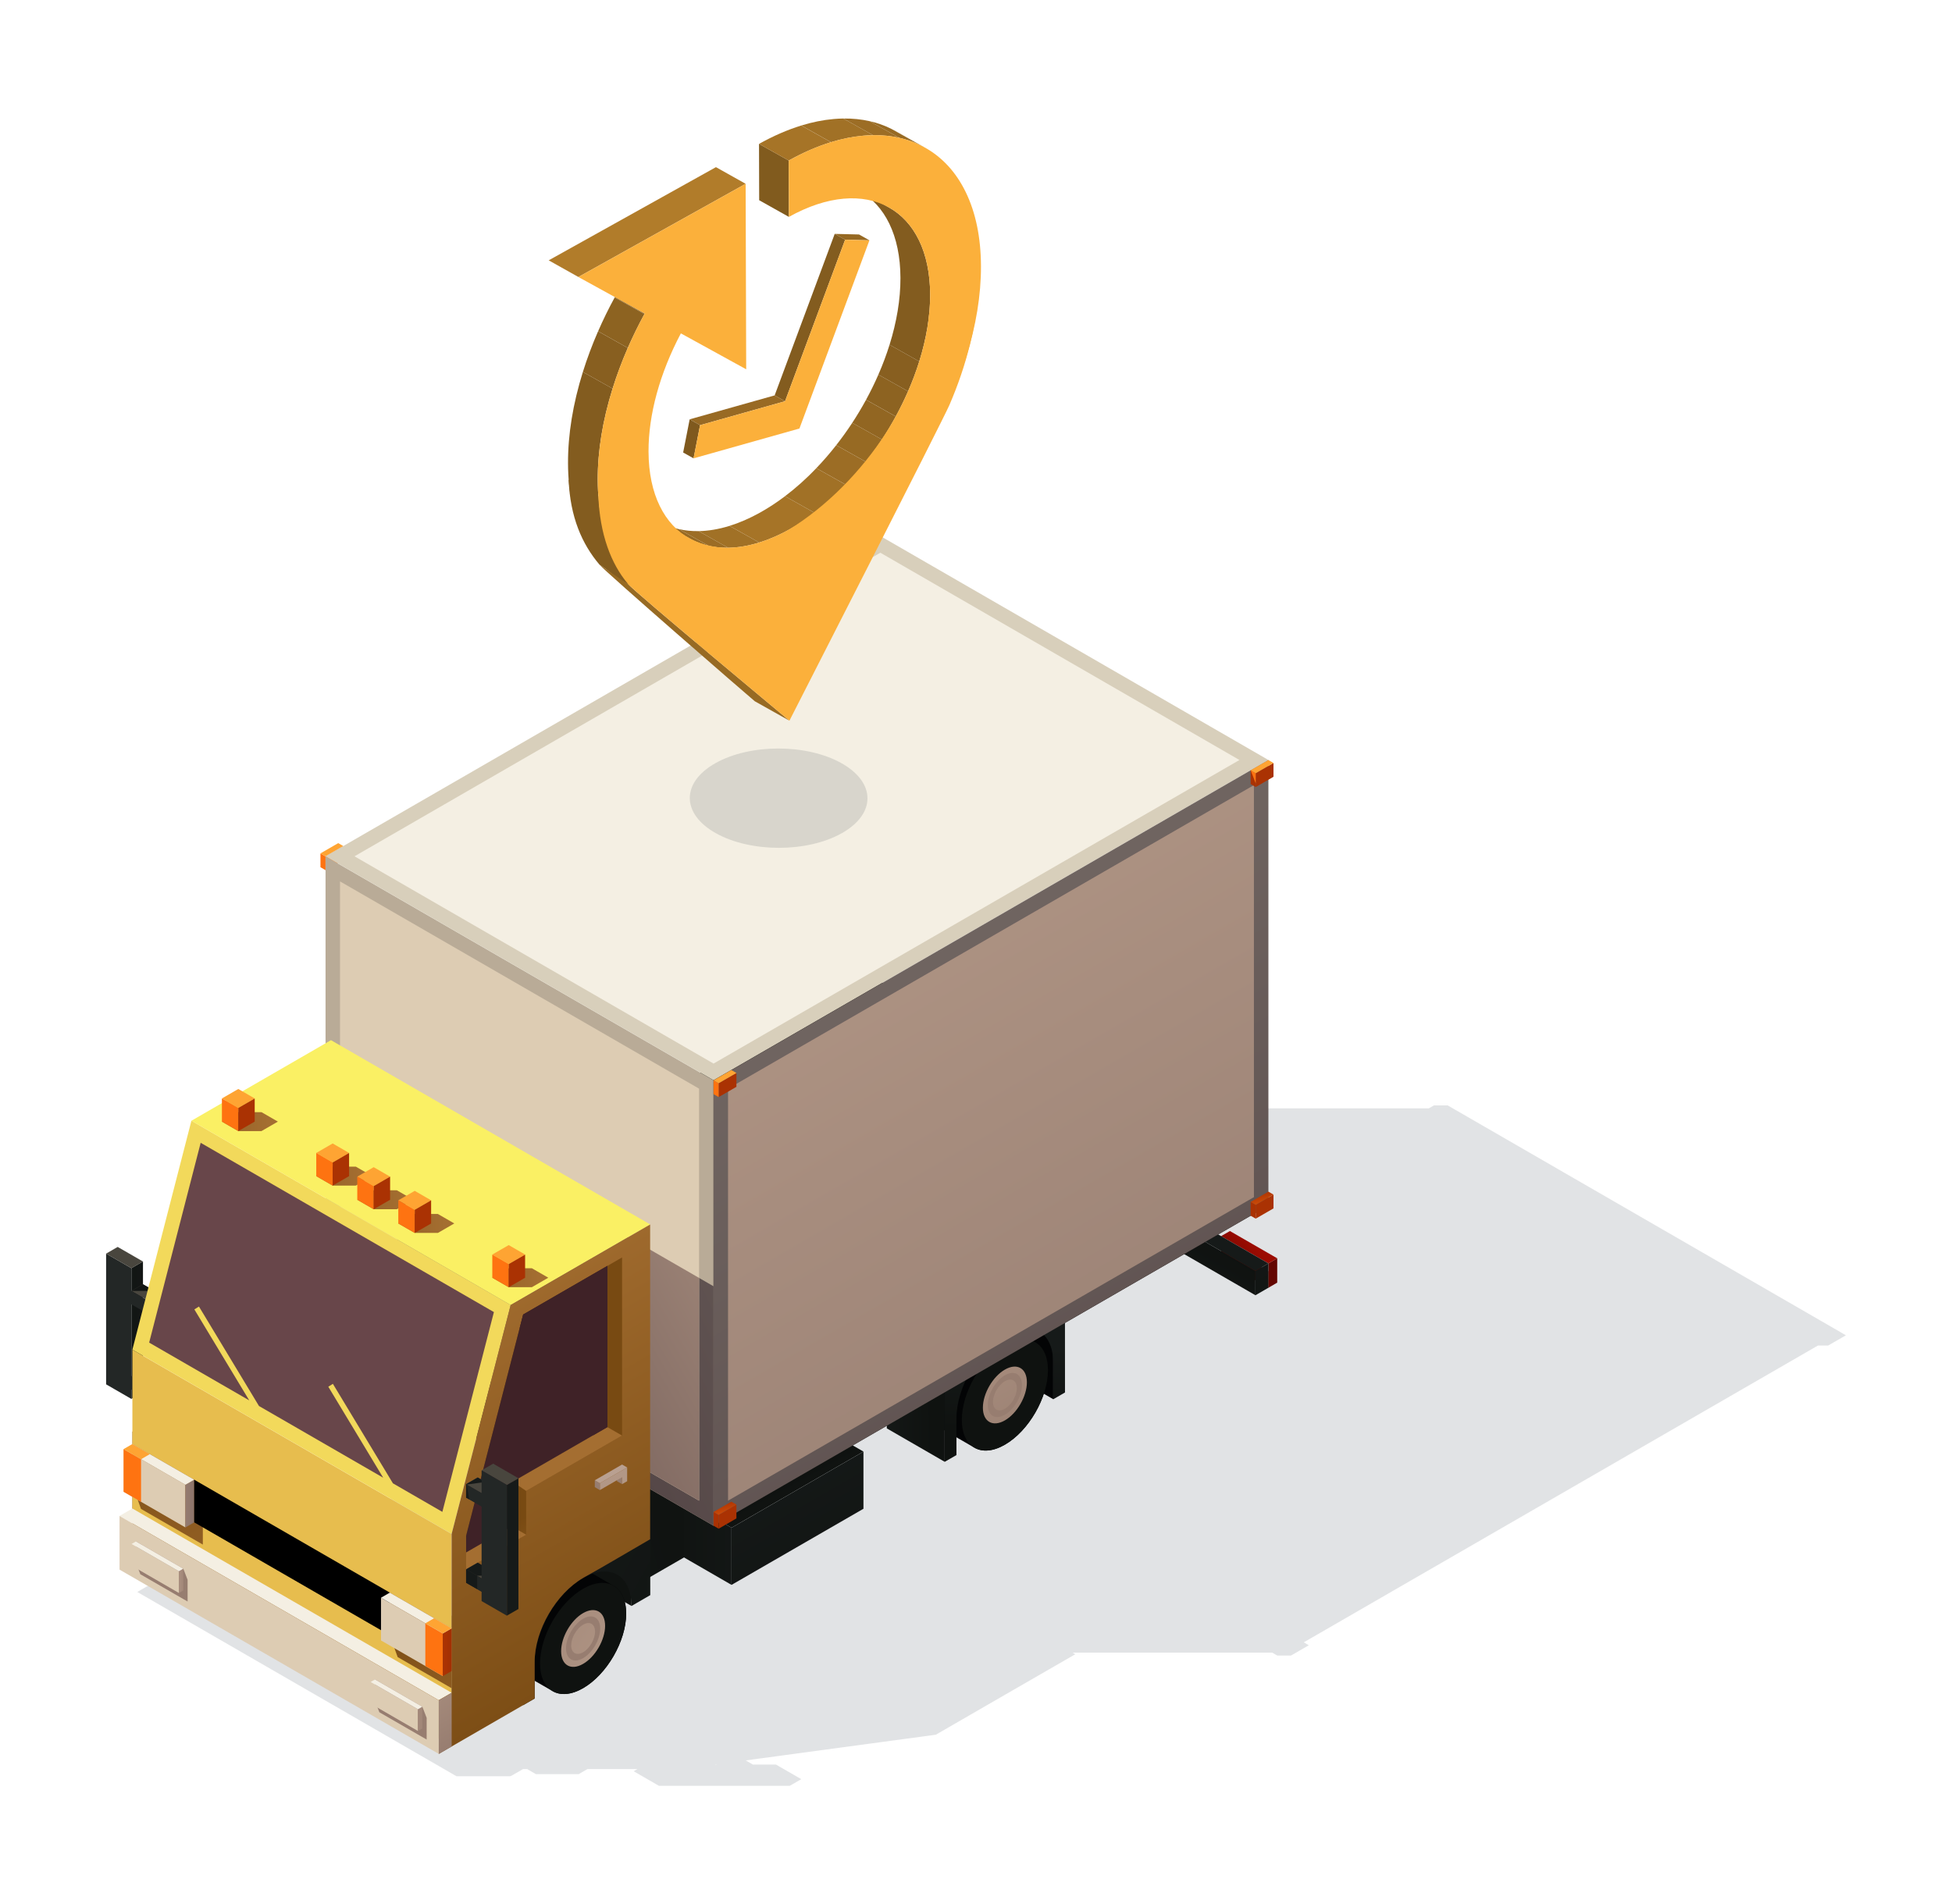 <?xml version="1.0" encoding="UTF-8"?> <svg xmlns="http://www.w3.org/2000/svg" width="289" height="282" viewBox="0 0 289 282" fill="none"> <g opacity="0.15"> <path fill-rule="evenodd" clip-rule="evenodd" d="M149.132 164.128L136.441 171.455L122.118 163.185H118.522L116.597 164.297L132.717 173.604L83.571 201.976L77.961 198.737H67.017L47.486 210.013L63.04 218.994L62.154 219.501C59.908 220.786 57.659 222.074 55.488 223.359C55.481 223.367 55.469 223.37 55.469 223.37L55.462 223.374L55.454 223.378C55.443 223.386 55.435 223.389 55.435 223.389L55.43 223.393L55.424 223.397C55.419 223.399 55.416 223.401 55.416 223.401L55.409 223.404L55.401 223.408L55.395 223.411L55.394 223.412C55.394 223.412 55.394 223.412 55.394 223.412C51.423 225.707 44.628 227.549 39.95 227.549H34.517C33.191 228.315 31.564 229.254 29.842 230.248L29.84 230.249L29.82 230.26L29.81 230.266C28.458 231.046 27.048 231.86 25.679 232.65C25.649 232.667 25.619 232.685 25.588 232.702L25.587 232.703C25.555 232.721 25.524 232.739 25.494 232.756C25.391 232.816 25.286 232.876 25.183 232.936C25.052 233.011 24.921 233.087 24.794 233.16L24.556 233.297C24.397 233.387 24.239 233.478 24.091 233.565L24.083 233.57L24.082 233.57L24.082 233.57C24.006 233.614 23.93 233.657 23.864 233.697C23.818 233.724 23.773 233.75 23.729 233.776L23.728 233.777C23.697 233.795 23.667 233.813 23.637 233.83L23.596 233.855L23.596 233.855C23.533 233.893 23.469 233.931 23.41 233.962C23.385 233.977 23.361 233.99 23.338 234.004L23.337 234.004C23.287 234.034 23.24 234.061 23.191 234.087C23.145 234.114 23.099 234.14 23.055 234.166C23.024 234.184 22.994 234.202 22.964 234.219L22.901 234.255C22.846 234.287 22.794 234.317 22.745 234.344C22.666 234.393 22.598 234.435 22.526 234.473C22.456 234.512 22.386 234.553 22.316 234.594C22.246 234.634 22.176 234.675 22.106 234.715L22.048 234.749L22.047 234.749C21.996 234.779 21.946 234.808 21.894 234.836C21.822 234.874 21.75 234.915 21.682 234.957C21.614 234.998 21.542 235.04 21.482 235.074C21.414 235.116 21.342 235.157 21.282 235.191C21.236 235.215 21.195 235.239 21.155 235.263L21.155 235.263L21.155 235.263C21.132 235.276 21.11 235.289 21.089 235.301C21.067 235.313 21.047 235.325 21.026 235.337C20.977 235.366 20.93 235.394 20.884 235.418C20.854 235.435 20.824 235.453 20.794 235.471C20.764 235.489 20.733 235.507 20.703 235.524C20.671 235.542 20.642 235.56 20.613 235.577C20.578 235.598 20.544 235.618 20.51 235.637C20.471 235.658 20.433 235.68 20.395 235.702C20.372 235.716 20.348 235.73 20.325 235.743L67.589 263.03H68.58H69.57H70.561H71.556H72.546H73.537H74.528H75.519L75.768 262.928L76.006 262.792L76.245 262.656L76.483 262.519L76.721 262.383L76.959 262.247L77.198 262.107L77.439 261.967H77.848H78.048L79.353 262.72H80.143H80.933H81.724H82.514H83.308H84.099H84.889H85.679L85.842 262.625L86.004 262.531L86.167 262.436L86.33 262.342L86.492 262.247L86.655 262.153L86.821 262.058L86.984 261.964H87.861H88.738H89.616H90.493H91.367H92.24H93.114H93.987H94.383L93.82 262.291C94.523 262.697 95.227 263.102 95.932 263.509L95.978 263.536L95.985 263.54L96.018 263.558L96.069 263.588L96.153 263.637L97.122 264.195L97.564 264.45H116.925L118.634 263.463L118.165 263.191L117.696 262.918L117.227 262.65L116.758 262.381L116.289 262.109L115.82 261.841L115.352 261.568L114.886 261.3H114.463H114.039H113.616H113.192H112.773H112.353H111.933H111.51V261.323L111.222 261.156L110.935 260.99L110.647 260.823L110.411 260.686L111.533 260.534L112.709 260.375L113.881 260.217L115.053 260.058L116.229 259.899L117.402 259.74L118.574 259.581L119.75 259.422L120.922 259.264L122.098 259.105L123.27 258.946L124.446 258.787L125.619 258.628L126.795 258.47L127.971 258.311L129.143 258.152L130.319 257.993L131.495 257.834L132.671 257.675L133.847 257.517L135.023 257.358L136.199 257.199L137.375 257.04L138.551 256.881L139.841 256.136L141.13 255.391L142.42 254.647L143.709 253.902L144.998 253.157L146.288 252.412L147.577 251.667L148.867 250.922L150.16 250.177L151.45 249.432L152.743 248.687L154.036 247.942L155.326 247.197L156.619 246.452L157.912 245.707L159.205 244.962L158.789 244.722H188.348L189.097 245.154H191.143L193.774 243.634L193.025 243.201L269.149 199.252H270.658L273.29 197.736L272.537 197.301H272.529L272.539 197.295L215.095 164.128H215.094L215.095 164.128L214.339 163.693H212.293L211.539 164.128H149.132ZM106.102 261.311H105.794L106.043 261.277L106.102 261.311Z" fill="#39444F"></path> </g> <path fill-rule="evenodd" clip-rule="evenodd" d="M180.788 184.202L187.791 188.241V190.699L180.788 186.657V184.202Z" fill="url(#paint0_linear)"></path> <path fill-rule="evenodd" clip-rule="evenodd" d="M189.097 186.329L187.793 187.085V190.693L189.097 189.936V186.329Z" fill="url(#paint1_linear)"></path> <path fill-rule="evenodd" clip-rule="evenodd" d="M182.093 182.294L189.096 186.332L187.791 187.085L180.788 183.046L182.093 182.294Z" fill="url(#paint2_linear)"></path> <path fill-rule="evenodd" clip-rule="evenodd" d="M126.793 154.084L185.874 188.197V191.804L126.793 157.692V154.084Z" fill="url(#paint3_linear)"></path> <path fill-rule="evenodd" clip-rule="evenodd" d="M126.793 154.083L185.874 188.196L187.791 187.088L128.71 152.976L126.793 154.083Z" fill="url(#paint4_linear)"></path> <path fill-rule="evenodd" clip-rule="evenodd" d="M187.792 187.087L187.788 190.694L185.875 191.802V188.195L187.792 187.087Z" fill="url(#paint5_linear)"></path> <path fill-rule="evenodd" clip-rule="evenodd" d="M50.829 125.29L48.197 126.811V128.856L50.829 127.336V125.29Z" fill="#FE7311"></path> <path fill-rule="evenodd" clip-rule="evenodd" d="M47.445 126.375L48.197 126.809V128.855L47.445 128.42V126.375Z" fill="#FE7311"></path> <path fill-rule="evenodd" clip-rule="evenodd" d="M50.076 124.851L47.444 126.372L48.197 126.806L50.829 125.286L50.076 124.851Z" fill="#FEA433"></path> <path fill-rule="evenodd" clip-rule="evenodd" d="M130.343 79.375L127.711 80.895V82.944L130.343 81.424V79.375Z" fill="#FE7311"></path> <path fill-rule="evenodd" clip-rule="evenodd" d="M126.959 80.459L127.711 80.894V82.943L126.959 82.508V80.459Z" fill="#FE7311"></path> <path fill-rule="evenodd" clip-rule="evenodd" d="M129.591 78.941L126.959 80.462L127.711 80.896L130.343 79.376L129.591 78.941Z" fill="#FEA433"></path> <path fill-rule="evenodd" clip-rule="evenodd" d="M19.451 187.792L21.168 186.801V206.162L19.451 207.153V187.792Z" fill="url(#paint6_linear)"></path> <path fill-rule="evenodd" clip-rule="evenodd" d="M19.451 191.162L21.168 190.176L24.907 192.335L23.191 193.325L19.451 191.162Z" fill="#49463E"></path> <path fill-rule="evenodd" clip-rule="evenodd" d="M19.451 191.162L21.168 190.176L22.881 191.162H19.451Z" fill="url(#paint7_linear)"></path> <path fill-rule="evenodd" clip-rule="evenodd" d="M19.451 203.778L21.168 202.791L24.907 204.95L23.191 205.941L19.451 203.778Z" fill="#49463E"></path> <path fill-rule="evenodd" clip-rule="evenodd" d="M19.45 203.778L21.742 205.102V207.083L19.45 205.76V207.155L15.71 204.996V185.635L19.45 187.794V191.167L21.742 192.495V194.472L19.45 193.149V203.778Z" fill="#232726"></path> <path fill-rule="evenodd" clip-rule="evenodd" d="M19.451 203.778L21.168 202.791L22.881 203.778H19.451Z" fill="url(#paint8_linear)"></path> <path fill-rule="evenodd" clip-rule="evenodd" d="M187.791 178.511L105.643 225.937L46.562 191.825L128.71 144.399L187.791 178.511Z" fill="black"></path> <path fill-rule="evenodd" clip-rule="evenodd" d="M103.205 177.812L110.205 181.854V184.308L103.205 180.266V177.812Z" fill="url(#paint9_linear)"></path> <path fill-rule="evenodd" clip-rule="evenodd" d="M111.509 181.094L110.204 181.847V184.301L111.509 183.549V181.094Z" fill="#DA1501"></path> <path fill-rule="evenodd" clip-rule="evenodd" d="M104.505 177.051L111.509 181.094L110.204 181.846L103.201 177.804L104.505 177.051Z" fill="#F41806"></path> <path fill-rule="evenodd" clip-rule="evenodd" d="M99.398 174.588L107.971 179.538L94.362 182.419L87.094 176.293L93.9 172.364L99.398 174.588Z" fill="#49463E"></path> <path fill-rule="evenodd" clip-rule="evenodd" d="M107.971 179.541L102.472 177.313L95.666 181.242L90.168 189.818V189.784L107.971 179.507V179.541Z" fill="#3A3A33"></path> <path fill-rule="evenodd" clip-rule="evenodd" d="M87.094 176.293L95.666 181.243L102.473 177.318L93.9 172.364L87.094 176.293Z" fill="#49463E"></path> <path fill-rule="evenodd" clip-rule="evenodd" d="M87.093 176.292L95.665 181.242L90.243 189.818L81.67 184.868L87.093 176.292Z" fill="#2B2E2C"></path> <path fill-rule="evenodd" clip-rule="evenodd" d="M162.777 179.498L87.152 223.166V234.862L162.777 191.194V179.498Z" fill="url(#paint10_linear)"></path> <path fill-rule="evenodd" clip-rule="evenodd" d="M162.778 179.497L87.573 222.915C77.613 217.163 67.656 211.412 57.696 205.664L132.901 162.246L162.778 179.497Z" fill="#49463E"></path> <path fill-rule="evenodd" clip-rule="evenodd" d="M144.483 190.086L155.94 196.704V207.201L144.483 200.583V190.086Z" fill="#030405"></path> <path fill-rule="evenodd" clip-rule="evenodd" d="M144.275 214.382C145.429 215.044 147.021 214.95 148.779 213.932C150.541 212.915 152.133 211.172 153.286 209.175C154.436 207.179 155.154 204.925 155.154 202.894C155.154 200.86 154.44 199.431 153.286 198.765C151.592 197.789 150.462 197.132 148.76 196.156C147.607 195.487 146.015 195.585 144.253 196.598C142.49 197.616 140.898 199.359 139.745 201.359C138.592 203.356 137.877 205.61 137.877 207.64C137.877 209.675 138.592 211.104 139.745 211.766C141.462 212.756 142.574 213.403 144.275 214.382Z" fill="#030405"></path> <path fill-rule="evenodd" clip-rule="evenodd" d="M148.779 199.212C145.259 201.247 142.404 206.193 142.404 210.254C142.404 214.319 145.259 215.964 148.779 213.933C152.3 211.903 155.151 206.96 155.151 202.895C155.155 198.83 152.3 197.182 148.779 199.212Z" fill="url(#paint11_linear)"></path> <path fill-rule="evenodd" clip-rule="evenodd" d="M145.862 189.259L141.098 190.647L134.291 194.575L134.25 195.967L145.862 189.259Z" fill="#232726"></path> <path fill-rule="evenodd" clip-rule="evenodd" d="M149.101 190.291L157.673 195.244L144.06 198.126L136.796 192L143.602 188.071L149.101 190.291Z" fill="#49463E"></path> <path fill-rule="evenodd" clip-rule="evenodd" d="M157.672 195.25L152.17 193.027L145.367 196.956L139.866 205.528V216.472L141.605 215.47V210.036C141.605 205.475 144.815 199.917 148.767 197.629C152.719 195.349 155.929 197.205 155.929 201.766L155.937 207.207L157.676 206.201L157.672 195.25Z" fill="url(#paint12_linear)"></path> <path fill-rule="evenodd" clip-rule="evenodd" d="M136.796 192L145.368 196.95L152.171 193.021L143.602 188.071L136.796 192Z" fill="#49463E"></path> <path fill-rule="evenodd" clip-rule="evenodd" d="M136.795 192.002L145.368 196.952L139.866 205.525L131.293 200.575L136.795 192.002Z" fill="#323733"></path> <path fill-rule="evenodd" clip-rule="evenodd" d="M131.293 211.518L139.866 216.467V205.524L131.293 200.574V211.518Z" fill="url(#paint13_linear)"></path> <path fill-rule="evenodd" clip-rule="evenodd" d="M97.094 219.762L116.628 208.482L127.837 214.952L108.302 226.232L97.094 219.762Z" fill="url(#paint14_linear)"></path> <path fill-rule="evenodd" clip-rule="evenodd" d="M99.767 218.819L108.302 223.75L127.837 212.47L119.302 207.539L99.767 218.819Z" fill="#49463E"></path> <path fill-rule="evenodd" clip-rule="evenodd" d="M108.302 234.69L97.094 228.22V219.761L108.302 226.231V234.69Z" fill="url(#paint15_linear)"></path> <path fill-rule="evenodd" clip-rule="evenodd" d="M81.734 241.911L101.269 230.631V215.399L81.734 226.679V241.911Z" fill="url(#paint16_linear)"></path> <path fill-rule="evenodd" clip-rule="evenodd" d="M178.666 176.95L99.737 222.52L52.473 195.229L131.402 149.663L178.666 176.95Z" fill="black"></path> <path fill-rule="evenodd" clip-rule="evenodd" d="M93.487 237.809L82.278 231.339V220.396L93.487 226.87V237.809Z" fill="url(#paint17_linear)"></path> <path fill-rule="evenodd" clip-rule="evenodd" d="M48.197 126.808L105.645 159.975V225.938L48.197 192.771V126.808Z" fill="#B9AB97"></path> <path fill-rule="evenodd" clip-rule="evenodd" d="M105.648 190.479L105.645 225.937L58.789 198.885V163.426L105.648 190.479Z" fill="url(#paint18_linear)"></path> <path fill-rule="evenodd" clip-rule="evenodd" d="M50.34 130.517L103.499 161.211V222.224L50.34 191.534V130.517Z" fill="#DDCCB3"></path> <path fill-rule="evenodd" clip-rule="evenodd" d="M103.501 189.238V222.224L58.789 196.408V163.426L103.501 189.238Z" fill="url(#paint19_linear)"></path> <path fill-rule="evenodd" clip-rule="evenodd" d="M187.792 112.542L105.645 159.969L48.197 126.802L130.341 79.376L187.792 112.542Z" fill="#D8CFBB"></path> <path fill-rule="evenodd" clip-rule="evenodd" d="M183.504 112.542L105.644 157.496L52.485 126.802L130.341 81.848L183.504 112.542Z" fill="#F4EFE3"></path> <path fill-rule="evenodd" clip-rule="evenodd" d="M19.601 211.973L66.865 239.263V258.62L19.601 231.33V211.973Z" fill="url(#paint20_linear)"></path> <path fill-rule="evenodd" clip-rule="evenodd" d="M81.828 250.431C82.981 251.097 84.573 250.999 86.336 249.985C88.094 248.968 89.69 247.225 90.843 245.228C91.996 243.232 92.711 240.978 92.711 238.947C92.711 236.917 91.996 235.487 90.843 234.822C89.149 233.842 88.018 233.188 86.317 232.209C85.163 231.539 83.567 231.638 81.809 232.655C80.051 233.672 78.455 235.415 77.302 237.416C76.148 239.412 75.434 241.666 75.434 243.701C75.434 245.731 76.148 247.161 77.302 247.826C79.019 248.809 80.126 249.452 81.828 250.431Z" fill="#030405"></path> <path fill-rule="evenodd" clip-rule="evenodd" d="M86.332 235.268C82.812 237.299 79.957 242.245 79.957 246.31C79.957 250.375 82.812 252.02 86.332 249.989C89.853 247.955 92.704 243.013 92.704 238.952C92.704 234.89 89.853 233.238 86.332 235.268Z" fill="url(#paint21_linear)"></path> <path fill-rule="evenodd" clip-rule="evenodd" d="M86.332 238.87C84.532 239.906 83.076 242.436 83.076 244.512C83.076 246.588 84.536 247.431 86.332 246.391C88.132 245.355 89.588 242.826 89.588 240.75C89.592 238.674 88.132 237.83 86.332 238.87Z" fill="url(#paint22_linear)"></path> <path fill-rule="evenodd" clip-rule="evenodd" d="M86.332 239.706C84.937 240.512 83.802 242.474 83.802 244.085C83.802 245.696 84.937 246.35 86.332 245.545C87.728 244.739 88.862 242.777 88.862 241.162C88.862 239.555 87.731 238.901 86.332 239.706ZM86.332 240.587C87.308 240.024 88.098 240.482 88.098 241.609C88.098 242.735 87.304 244.108 86.332 244.671C85.356 245.235 84.566 244.777 84.566 243.65C84.566 242.52 85.356 241.151 86.332 240.587Z" fill="url(#paint23_linear)"></path> <path fill-rule="evenodd" clip-rule="evenodd" d="M19.601 199.862L66.865 227.152V252.825L19.601 225.538V199.862Z" fill="#E7BD4E"></path> <path fill-rule="evenodd" clip-rule="evenodd" d="M19.601 199.855L66.865 227.145L75.604 193.249L28.34 165.958L19.601 199.855Z" fill="#F2D95B"></path> <path fill-rule="evenodd" clip-rule="evenodd" d="M30.03 222.407V228.726L20.875 223.443L19.715 220.214V213.899L28.866 219.182L30.03 222.407Z" fill="url(#paint24_linear)"></path> <path fill-rule="evenodd" clip-rule="evenodd" d="M66.866 249.998L58.876 245.385L57.711 242.156V235.841L66.866 241.123V241.127V249.998Z" fill="url(#paint25_linear)"></path> <path fill-rule="evenodd" clip-rule="evenodd" d="M22.083 198.815L29.71 169.229L73.124 194.296L65.493 223.882L58.173 219.654L49.286 204.922L48.606 205.349L56.732 218.822L38.343 208.204L29.456 193.475L28.776 193.899L36.902 207.372L22.083 198.815Z" fill="#68464A"></path> <path fill-rule="evenodd" clip-rule="evenodd" d="M108.303 234.696L127.837 223.42V214.957L108.303 226.237V234.696Z" fill="url(#paint26_linear)"></path> <path fill-rule="evenodd" clip-rule="evenodd" d="M66.869 250.671L64.967 251.772L17.695 224.485L19.601 223.381L66.869 250.671Z" fill="#F4EFE3"></path> <path fill-rule="evenodd" clip-rule="evenodd" d="M17.699 224.488L64.963 251.775V259.723L17.699 232.433V224.488Z" fill="#DDCCB3"></path> <path fill-rule="evenodd" clip-rule="evenodd" d="M18.297 214.583L27.448 219.865V226.184L18.297 220.898V214.583Z" fill="#DDCCB3"></path> <path fill-rule="evenodd" clip-rule="evenodd" d="M28.752 219.119L27.448 219.871V226.19L28.752 225.434V219.119Z" fill="url(#paint27_linear)"></path> <path fill-rule="evenodd" clip-rule="evenodd" d="M19.598 213.836L28.753 219.118L27.448 219.871L18.297 214.588L19.598 213.836Z" fill="#F4EFE3"></path> <path fill-rule="evenodd" clip-rule="evenodd" d="M20.137 228.256L27.14 232.298L27.775 233.943V237.157L20.776 233.115L20.137 231.47V228.256Z" fill="url(#paint28_linear)"></path> <path fill-rule="evenodd" clip-rule="evenodd" d="M19.484 228.635L26.484 232.673V235.888L19.484 231.845V228.635Z" fill="#DDCCB3"></path> <path fill-rule="evenodd" clip-rule="evenodd" d="M27.139 232.299L26.484 232.673V235.888L27.139 235.513V232.299Z" fill="url(#paint29_linear)"></path> <path fill-rule="evenodd" clip-rule="evenodd" d="M20.135 228.256L27.138 232.298L26.484 232.673L19.481 228.634L20.135 228.256Z" fill="#F4EFE3"></path> <path fill-rule="evenodd" clip-rule="evenodd" d="M96.267 227.94L89.729 229.079L82.926 233.008L77.424 241.58V252.523L79.163 251.521V246.087C79.163 241.527 82.374 235.968 86.325 233.681C90.277 231.4 93.487 233.257 93.487 237.818H93.495L96.274 236.21L96.267 227.94Z" fill="url(#paint30_linear)"></path> <path fill-rule="evenodd" clip-rule="evenodd" d="M28.341 165.96L75.605 193.251L96.266 181.32L49.002 154.03L28.341 165.96Z" fill="#FAF064"></path> <path fill-rule="evenodd" clip-rule="evenodd" d="M28.753 219.119L57.715 235.837V242.155L28.753 225.434V219.119Z" fill="black"></path> <path fill-rule="evenodd" clip-rule="evenodd" d="M96.267 181.321L75.605 193.251L66.866 227.144V250.676L64.964 251.773V259.721C68.844 257.479 75.28 253.754 79.159 251.515V246.082C79.159 241.4 82.343 235.974 86.322 233.675L86.333 233.667L86.344 233.66L86.359 233.652L86.371 233.644L86.382 233.637L86.393 233.629L86.405 233.622C89.683 231.807 92.973 229.829 96.255 227.935V181.321H96.267Z" fill="url(#paint31_linear)"></path> <path fill-rule="evenodd" clip-rule="evenodd" d="M92.098 186.203V212.578L77.899 220.776V227.262L69.009 232.393V227.42L69.466 225.647L73.645 209.44L77.456 194.658L92.098 186.203Z" fill="url(#paint32_linear)"></path> <path fill-rule="evenodd" clip-rule="evenodd" d="M92.099 212.582L77.899 220.78L76.228 219.638V212.582L89.932 211.331L92.099 212.582Z" fill="url(#paint33_linear)"></path> <path fill-rule="evenodd" clip-rule="evenodd" d="M69.05 227.266L75.736 226.014L77.899 227.266L69.009 232.397V227.424L69.05 227.266Z" fill="url(#paint34_linear)"></path> <path fill-rule="evenodd" clip-rule="evenodd" d="M89.931 187.451V211.323L75.736 219.521V226.006L69.009 229.89V227.417L69.466 225.643L73.645 209.436L77.456 194.654L89.931 187.451Z" fill="#3F2227"></path> <path fill-rule="evenodd" clip-rule="evenodd" d="M89.933 187.451V211.327L87.811 212.552V190.419L76.928 196.704L77.454 194.662L89.933 187.451ZM75.737 219.521V226.006L73.616 227.231V224.985L75.737 219.521Z" fill="#3F2227"></path> <path fill-rule="evenodd" clip-rule="evenodd" d="M91.346 218.314L92.099 218.748V219.769L91.346 219.335V218.314Z" fill="url(#paint35_linear)"></path> <path fill-rule="evenodd" clip-rule="evenodd" d="M92.852 217.303L88.81 219.637V220.654L92.1 218.755V219.776L92.852 219.342V217.886V217.889V217.303Z" fill="url(#paint36_linear)"></path> <path fill-rule="evenodd" clip-rule="evenodd" d="M88.061 219.2L88.809 219.635V220.653L88.061 220.218V219.2Z" fill="url(#paint37_linear)"></path> <path fill-rule="evenodd" clip-rule="evenodd" d="M92.099 216.869L88.061 219.202L88.809 219.637L92.852 217.304L92.099 216.869Z" fill="url(#paint38_linear)"></path> <path fill-rule="evenodd" clip-rule="evenodd" d="M56.409 236.605L65.56 241.888V248.203L56.409 242.92V236.605Z" fill="#DDCCB3"></path> <path fill-rule="evenodd" clip-rule="evenodd" d="M62.971 240.385L65.561 241.883V248.198L62.971 246.704V240.385Z" fill="#FE7311"></path> <path fill-rule="evenodd" clip-rule="evenodd" d="M18.294 214.594L20.884 216.088V222.406L18.294 220.909V214.594Z" fill="#FE7311"></path> <path fill-rule="evenodd" clip-rule="evenodd" d="M66.866 241.131L65.561 241.887V248.202L66.866 247.45V241.131Z" fill="url(#paint39_linear)"></path> <path fill-rule="evenodd" clip-rule="evenodd" d="M57.711 235.841L66.865 241.123L65.561 241.88L56.406 236.597L57.711 235.841Z" fill="#F4EFE3"></path> <path fill-rule="evenodd" clip-rule="evenodd" d="M75.318 190.609L72.886 189.206L75.318 187.807H78.748L81.175 189.206L78.748 190.609H75.318Z" fill="url(#paint40_linear)"></path> <path fill-rule="evenodd" clip-rule="evenodd" d="M77.745 185.775L75.318 187.178L72.886 185.775L75.318 184.376L77.745 185.775Z" fill="#FEA433"></path> <path fill-rule="evenodd" clip-rule="evenodd" d="M72.886 189.21L75.318 190.613V187.183L72.886 185.784V189.21Z" fill="#FE7311"></path> <path fill-rule="evenodd" clip-rule="evenodd" d="M77.744 189.21L75.316 190.613V187.183L77.744 185.784V189.21Z" fill="#AA3203"></path> <path fill-rule="evenodd" clip-rule="evenodd" d="M187.791 112.549L105.644 159.975V225.938L187.791 178.512V112.549Z" fill="url(#paint41_linear)"></path> <path fill-rule="evenodd" clip-rule="evenodd" d="M185.648 116.26V177.274L107.789 222.223V161.21L185.648 116.26Z" fill="url(#paint42_linear)"></path> <path fill-rule="evenodd" clip-rule="evenodd" d="M75.04 239.252L76.757 238.261V218.9L75.04 219.891V239.252Z" fill="#161A19"></path> <path fill-rule="evenodd" clip-rule="evenodd" d="M71.301 217.733L73.017 216.743L76.757 218.902L75.041 219.893L71.301 217.733Z" fill="#49463E"></path> <path fill-rule="evenodd" clip-rule="evenodd" d="M69.009 219.78L70.725 218.789L73.013 220.113L71.3 221.103L69.009 219.78Z" fill="#49463E"></path> <path fill-rule="evenodd" clip-rule="evenodd" d="M72.888 223.996L72.892 222.019L69.009 219.776V221.758L72.888 223.996Z" fill="#232726"></path> <path fill-rule="evenodd" clip-rule="evenodd" d="M69.009 219.78L70.725 218.789L73.013 220.113L71.3 221.103L69.009 219.78Z" fill="#49463E"></path> <path fill-rule="evenodd" clip-rule="evenodd" d="M69.009 232.391L70.725 231.401L73.013 232.724L71.3 233.715L69.009 232.391Z" fill="#49463E"></path> <path fill-rule="evenodd" clip-rule="evenodd" d="M72.866 236.601V234.619L69.009 232.392V234.373L72.866 236.601Z" fill="#232726"></path> <path fill-rule="evenodd" clip-rule="evenodd" d="M62.971 240.384L65.561 241.882L66.865 241.125L64.275 239.632L62.971 240.384Z" fill="#FEA433"></path> <path fill-rule="evenodd" clip-rule="evenodd" d="M18.294 214.592L20.884 216.086L22.188 215.329L19.598 213.836L18.294 214.592Z" fill="#FEA433"></path> <path fill-rule="evenodd" clip-rule="evenodd" d="M109.029 222.806L106.397 224.322V226.372L109.029 224.852V222.806Z" fill="#AA3203"></path> <path fill-rule="evenodd" clip-rule="evenodd" d="M105.644 223.886L106.396 224.321V226.371L105.644 225.936V223.886Z" fill="#AA3203"></path> <path fill-rule="evenodd" clip-rule="evenodd" d="M108.277 222.371L105.645 223.888L106.397 224.322L109.029 222.806L108.277 222.371Z" fill="url(#paint43_linear)"></path> <path fill-rule="evenodd" clip-rule="evenodd" d="M109.028 158.892L106.397 160.412V162.458L109.028 160.941V158.892Z" fill="#AA3203"></path> <path fill-rule="evenodd" clip-rule="evenodd" d="M105.644 159.976L106.397 160.411V162.457L105.644 162.022V159.976Z" fill="#FE7311"></path> <path fill-rule="evenodd" clip-rule="evenodd" d="M108.276 158.456L105.644 159.976L106.396 160.411L109.028 158.89L108.276 158.456Z" fill="#FEA433"></path> <path fill-rule="evenodd" clip-rule="evenodd" d="M188.545 112.982L185.913 114.499V116.548L188.545 115.028V112.982Z" fill="#AA3203"></path> <path fill-rule="evenodd" clip-rule="evenodd" d="M185.16 114.059L185.913 114.494V116.544L185.16 116.109V114.059Z" fill="#AA3203"></path> <path fill-rule="evenodd" clip-rule="evenodd" d="M185.16 114.059L185.913 114.494V116.003L185.16 114.059Z" fill="#FE7311"></path> <path fill-rule="evenodd" clip-rule="evenodd" d="M187.792 112.549L185.16 114.065L185.913 114.5L188.545 112.983L187.792 112.549Z" fill="#FEA433"></path> <path fill-rule="evenodd" clip-rule="evenodd" d="M66.87 250.673L64.964 251.773V259.722L66.87 258.617V250.673Z" fill="url(#paint44_linear)"></path> <path fill-rule="evenodd" clip-rule="evenodd" d="M15.71 185.638L17.423 184.647L21.167 186.806L19.45 187.797L15.71 185.638Z" fill="#49463E"></path> <path fill-rule="evenodd" clip-rule="evenodd" d="M49.252 175.565L46.824 174.162L49.252 172.759H52.681L55.113 174.162L52.681 175.565H49.252Z" fill="url(#paint45_linear)"></path> <path fill-rule="evenodd" clip-rule="evenodd" d="M51.683 170.729L49.252 172.132L46.824 170.729L49.252 169.326L51.683 170.729Z" fill="#FEA433"></path> <path fill-rule="evenodd" clip-rule="evenodd" d="M46.824 174.163L49.252 175.566V172.136L46.824 170.733V174.163Z" fill="#FE7311"></path> <path fill-rule="evenodd" clip-rule="evenodd" d="M51.683 174.163L49.252 175.566V172.136L51.683 170.733V174.163Z" fill="#AA3203"></path> <path fill-rule="evenodd" clip-rule="evenodd" d="M55.325 179.066L52.897 177.663L55.325 176.26H58.755L61.186 177.663L58.755 179.066H55.325Z" fill="url(#paint46_linear)"></path> <path fill-rule="evenodd" clip-rule="evenodd" d="M57.756 174.241L55.325 175.644L52.897 174.241L55.325 172.838L57.756 174.241Z" fill="#FEA433"></path> <path fill-rule="evenodd" clip-rule="evenodd" d="M52.897 177.667L55.325 179.07V175.64L52.897 174.237V177.667Z" fill="#FE7311"></path> <path fill-rule="evenodd" clip-rule="evenodd" d="M57.756 177.667L55.325 179.07V175.64L57.756 174.237V177.667Z" fill="#AA3203"></path> <path fill-rule="evenodd" clip-rule="evenodd" d="M61.401 182.574L58.97 181.171L61.401 179.768H64.831L67.259 181.171L64.831 182.574H61.401Z" fill="url(#paint47_linear)"></path> <path fill-rule="evenodd" clip-rule="evenodd" d="M63.829 177.746L61.401 179.149L58.97 177.746L61.401 176.343L63.829 177.746Z" fill="#FEA433"></path> <path fill-rule="evenodd" clip-rule="evenodd" d="M58.97 181.175L61.401 182.578V179.148L58.97 177.745V181.175Z" fill="#FE7311"></path> <path fill-rule="evenodd" clip-rule="evenodd" d="M63.829 181.175L61.401 182.578V179.148L63.829 177.745V181.175Z" fill="#AA3203"></path> <path fill-rule="evenodd" clip-rule="evenodd" d="M35.282 167.494L32.855 166.091L35.282 164.688H38.712L41.14 166.091L38.712 167.494H35.282Z" fill="url(#paint48_linear)"></path> <path fill-rule="evenodd" clip-rule="evenodd" d="M37.71 162.661L35.282 164.064L32.855 162.661L35.282 161.258L37.71 162.661Z" fill="#FEA433"></path> <path fill-rule="evenodd" clip-rule="evenodd" d="M32.855 166.091L35.282 167.494V164.064L32.855 162.665V166.091Z" fill="#FE7311"></path> <path fill-rule="evenodd" clip-rule="evenodd" d="M37.711 166.091L35.283 167.494V164.064L37.711 162.665V166.091Z" fill="#AA3203"></path> <path fill-rule="evenodd" clip-rule="evenodd" d="M148.779 202.811C146.979 203.848 145.52 206.377 145.52 208.453C145.52 210.529 146.979 211.372 148.779 210.333C150.579 209.296 152.035 206.767 152.035 204.691C152.035 202.615 150.579 201.775 148.779 202.811Z" fill="url(#paint49_linear)"></path> <path fill-rule="evenodd" clip-rule="evenodd" d="M148.779 203.653C147.384 204.458 146.249 206.421 146.249 208.035C146.249 209.65 147.384 210.301 148.779 209.495C150.174 208.69 151.309 206.727 151.309 205.113C151.309 203.498 150.178 202.847 148.779 203.653ZM148.779 204.534C149.755 203.97 150.545 204.428 150.545 205.555C150.545 206.682 149.751 208.054 148.779 208.618C147.803 209.181 147.013 208.724 147.013 207.597C147.013 206.466 147.803 205.097 148.779 204.534Z" fill="url(#paint50_linear)"></path> <path fill-rule="evenodd" clip-rule="evenodd" d="M55.529 248.695L62.529 252.737L63.168 254.382V257.596L56.165 253.554L55.529 251.909V248.695Z" fill="url(#paint51_linear)"></path> <path fill-rule="evenodd" clip-rule="evenodd" d="M54.875 249.075L61.878 253.114V256.328L54.875 252.286V249.075Z" fill="#DDCCB3"></path> <path fill-rule="evenodd" clip-rule="evenodd" d="M62.529 252.738L61.878 253.112V256.327L62.529 255.952V252.738Z" fill="url(#paint52_linear)"></path> <path fill-rule="evenodd" clip-rule="evenodd" d="M55.525 248.694L62.529 252.736L61.878 253.111L54.875 249.072L55.525 248.694Z" fill="#F4EFE3"></path> <path fill-rule="evenodd" clip-rule="evenodd" d="M188.545 176.896L185.913 178.412V180.462L188.545 178.942V176.896Z" fill="#AA3203"></path> <path fill-rule="evenodd" clip-rule="evenodd" d="M185.16 177.98L185.913 178.411V180.461L185.16 180.026V177.98Z" fill="#AA3203"></path> <path fill-rule="evenodd" clip-rule="evenodd" d="M187.792 176.462L185.16 177.982L185.913 178.413L188.545 176.897L187.792 176.462Z" fill="url(#paint53_linear)"></path> <path fill-rule="evenodd" clip-rule="evenodd" d="M72.888 223.996L72.892 222.019L69.009 219.776V221.758L72.888 223.996Z" fill="#232726"></path> <path fill-rule="evenodd" clip-rule="evenodd" d="M72.866 236.601V234.619L69.009 232.392V234.373L72.866 236.601Z" fill="#232726"></path> <path fill-rule="evenodd" clip-rule="evenodd" d="M69.103 219.836L69.009 219.783C69.009 220.449 69.009 221.107 69.009 221.765L69.478 222.033L69.281 220.891L69.103 219.836ZM70.646 233.336L69.009 232.39C69.009 233.056 69.009 233.714 69.009 234.372L70.646 235.317V235.03V234.156V233.336Z" fill="#161A19"></path> <path fill-rule="evenodd" clip-rule="evenodd" d="M69.009 219.78L70.725 218.789L71.883 219.458L71.86 219.462L70.684 219.617L69.512 219.776L69.1 219.829L69.009 219.78Z" fill="#161A19"></path> <path fill-rule="evenodd" clip-rule="evenodd" d="M69.009 232.391L70.725 231.401L73.013 232.724L71.958 233.337H71.58H70.707H70.642L69.009 232.391Z" fill="#161A19"></path> <path fill-rule="evenodd" clip-rule="evenodd" d="M71.301 217.731V237.092L75.041 239.251V219.89L71.301 217.731Z" fill="#232726"></path> <g clip-path="url(#clip0)"> <path opacity="0.15" d="M124.55 112.995C129.705 115.867 129.729 120.523 124.608 123.396C119.49 126.267 111.162 126.268 106.008 123.396C100.856 120.525 100.829 115.867 105.948 112.996C111.068 110.124 119.399 110.124 124.55 112.995Z" fill="#39444F"></path> <path d="M102.105 79.752L97.708 77.285C97.87 77.376 98.035 77.463 98.203 77.545L102.6 80.012C102.433 79.929 102.268 79.843 102.105 79.752Z" fill="#926622"></path> <path d="M102.6 80.013L98.203 77.547C98.927 77.901 99.698 78.173 100.513 78.357L104.91 80.824C104.096 80.639 103.324 80.368 102.6 80.013Z" fill="#976A23"></path> <path d="M104.911 80.824L100.513 78.358C101.429 78.565 102.399 78.663 103.415 78.647L107.812 81.114C106.796 81.13 105.827 81.032 104.911 80.824Z" fill="#9C6D25"></path> <path d="M107.811 81.116L103.414 78.65C104.861 78.627 106.401 78.372 108.009 77.873L112.406 80.339C110.798 80.839 109.258 81.094 107.811 81.116Z" fill="#A17126"></path> <path d="M112.407 80.34L108.01 77.873C109.468 77.42 110.983 76.766 112.536 75.9C113.795 75.198 115.028 74.386 116.226 73.48L120.623 75.947C119.425 76.853 118.192 77.665 116.933 78.367C115.38 79.232 113.865 79.887 112.407 80.34Z" fill="#A67427"></path> <path d="M120.623 75.947L116.225 73.48C117.843 72.256 119.397 70.859 120.862 69.329L125.259 71.796C123.794 73.326 122.241 74.722 120.623 75.947Z" fill="#A17126"></path> <path d="M125.259 71.793L120.861 69.327C121.889 68.254 122.873 67.115 123.806 65.924L128.204 68.391C127.271 69.582 126.286 70.72 125.259 71.793Z" fill="#9C6D25"></path> <path d="M128.203 68.389L123.806 65.922C124.64 64.857 125.433 63.751 126.179 62.613L130.576 65.08C129.83 66.218 129.037 67.324 128.203 68.389Z" fill="#976A23"></path> <path d="M130.576 65.082L126.179 62.615C126.906 61.506 127.589 60.365 128.222 59.204L132.619 61.67C131.986 62.832 131.303 63.972 130.576 65.082Z" fill="#926622"></path> <path d="M132.619 61.667L128.222 59.2C128.887 57.979 129.498 56.734 130.047 55.475L134.444 57.942C133.895 59.2 133.285 60.446 132.619 61.667Z" fill="#8D6321"></path> <path d="M134.444 57.943L130.046 55.476C130.684 54.014 131.24 52.534 131.702 51.051L136.1 53.518C135.637 55 135.082 56.481 134.444 57.943Z" fill="#885F20"></path> <path d="M136.1 53.521L131.702 51.054C132.749 47.703 133.323 44.342 133.314 41.158C133.295 34.824 130.97 30.362 127.226 28.262L131.623 30.728C135.368 32.829 137.693 37.29 137.711 43.625C137.72 46.809 137.146 50.17 136.1 53.521Z" fill="#835C1F"></path> <path d="M116.796 32.118L112.399 29.651L112.375 21.305L116.772 23.772L116.796 32.118Z" fill="#815B1E"></path> <path d="M116.772 23.775L112.375 21.308C114.501 20.123 116.594 19.214 118.634 18.587L123.031 21.054C120.991 21.68 118.899 22.589 116.772 23.775Z" fill="#A67427"></path> <path d="M123.032 21.05L118.635 18.584C120.268 18.082 121.868 17.761 123.427 17.624C123.911 17.582 124.388 17.557 124.858 17.55L129.255 20.017C128.785 20.023 128.308 20.048 127.824 20.091C126.265 20.228 124.665 20.549 123.032 21.05Z" fill="#A17126"></path> <path d="M129.255 20.019L124.858 17.552C126.222 17.532 127.525 17.663 128.761 17.944L133.158 20.411C131.922 20.13 130.619 19.999 129.255 20.019Z" fill="#9C6D25"></path> <path d="M133.158 20.41L128.761 17.943C129.856 18.192 130.899 18.558 131.884 19.041L136.281 21.508C135.296 21.025 134.254 20.658 133.158 20.41Z" fill="#976A23"></path> <path d="M136.28 21.509L131.883 19.042C132.078 19.138 132.272 19.238 132.463 19.343C132.496 19.362 132.53 19.381 132.564 19.399L136.961 21.866C136.927 21.847 136.894 21.829 136.86 21.81C136.669 21.705 136.476 21.605 136.28 21.509Z" fill="#926622"></path> <path d="M96.768 88.617L92.371 86.15C89.805 84.711 87.785 82.505 86.364 79.592C84.872 76.535 84.109 72.831 84.097 68.585C84.084 64.338 84.823 59.798 86.292 55.091C86.293 55.087 86.294 55.083 86.296 55.078L90.693 57.545C90.692 57.549 90.69 57.553 90.689 57.557C89.22 62.265 88.481 66.805 88.494 71.052C88.506 75.298 89.269 79.001 90.761 82.059C92.183 84.972 94.203 87.177 96.768 88.617Z" fill="#835C1F"></path> <path d="M90.693 57.547L86.296 55.08C86.926 53.061 87.679 51.049 88.549 49.056L92.947 51.522C92.076 53.516 91.323 55.527 90.693 57.547Z" fill="#885F20"></path> <path d="M92.947 51.522L88.55 49.055C89.286 47.367 90.107 45.693 91.008 44.039L95.406 46.505C94.504 48.16 93.684 49.834 92.947 51.522Z" fill="#8D6321"></path> <path d="M95.405 46.507L91.008 44.04C91.023 44.012 91.039 43.984 91.054 43.955L95.452 46.422C95.436 46.45 95.42 46.479 95.405 46.507Z" fill="#926622"></path> <path d="M85.633 41.017L81.236 38.551L105.998 24.751L110.395 27.217L85.633 41.017Z" fill="#B17C2A"></path> <path d="M110.395 27.22L110.476 54.685L100.805 49.366C97.69 55.257 96.001 61.387 96.017 66.861C96.055 79.61 105.437 84.771 116.933 78.365C128.428 71.958 137.748 56.374 137.711 43.624C137.674 30.874 128.292 25.712 116.797 32.119L116.772 23.773C120.601 21.639 124.319 20.401 127.824 20.092C131.208 19.794 134.247 20.373 136.861 21.81C139.473 23.247 141.528 25.472 142.968 28.423C144.461 31.48 145.223 35.184 145.236 39.431C145.248 43.677 144.51 48.217 143.04 52.925C141.622 57.469 139.587 61.973 136.992 66.313C134.395 70.653 131.368 74.612 127.994 78.081C124.499 81.674 120.786 84.577 116.957 86.71C113.129 88.844 109.411 90.082 105.906 90.391C102.522 90.689 99.481 90.111 96.869 88.674C94.256 87.237 92.201 85.011 90.761 82.06C89.269 79.003 88.506 75.299 88.494 71.053C88.481 66.806 89.22 62.266 90.689 57.559C91.863 53.796 93.462 50.059 95.452 46.42L85.633 41.02L110.395 27.22Z" fill="#FBB03B"></path> <path d="M125.123 35.499L123.582 34.634L127.181 34.721L128.721 35.585L125.123 35.499Z" fill="#966923"></path> <path d="M116.23 59.413L114.689 58.549L123.582 34.634L125.123 35.499L116.23 59.413Z" fill="#835C1F"></path> <path d="M103.647 62.958L102.106 62.094L114.689 58.549L116.229 59.413L103.647 62.958Z" fill="#986A24"></path> <path d="M102.684 67.873L101.143 67.008L102.107 62.096L103.648 62.961L102.684 67.873Z" fill="#7F591E"></path> <path d="M125.123 35.502L128.721 35.589L118.359 63.455L102.683 67.873L103.647 62.961L116.23 59.417L125.123 35.502Z" fill="#FBB03B"></path> <path d="M116.877 106.72L111.749 103.843C110.606 102.892 89.778 84.819 88.757 83.62L93 86.496C94.021 87.696 115.734 105.769 116.877 106.72Z" fill="#976A23"></path> <path d="M93 86.493L88.757 83.616C86.164 80.561 84.419 76.57 84.186 71.034L88.588 73.503C88.821 79.04 90.407 83.437 93 86.493Z" fill="#835C1F"></path> <path d="M137.56 46.473L144.877 42.135C144.677 47.913 143.122 54.062 140.558 59.987C139.548 62.322 118.011 104.499 116.878 106.719C115.735 105.768 94.021 87.695 93 86.495C90.407 83.44 88.821 79.042 88.588 73.505L95.951 69.402C96.608 79.97 107.02 84.432 116.732 78.473C128.132 71.479 136.967 57.739 137.56 46.473Z" fill="#FBB03B"></path> </g> <defs> <linearGradient id="paint0_linear" x1="189.341" y1="179.045" x2="185.763" y2="184.999" gradientUnits="userSpaceOnUse"> <stop stop-color="#9B0B01"></stop> <stop offset="1" stop-color="#630601"></stop> </linearGradient> <linearGradient id="paint1_linear" x1="186.012" y1="189.164" x2="187.493" y2="188.767" gradientUnits="userSpaceOnUse"> <stop stop-color="#9B0B01"></stop> <stop offset="1" stop-color="#630601"></stop> </linearGradient> <linearGradient id="paint2_linear" x1="185.385" y1="184.245" x2="180.154" y2="189.476" gradientUnits="userSpaceOnUse"> <stop stop-color="#9B0B01"></stop> <stop offset="1" stop-color="#630601"></stop> </linearGradient> <linearGradient id="paint3_linear" x1="157.722" y1="170.633" x2="150.39" y2="182.837" gradientUnits="userSpaceOnUse"> <stop stop-color="#0F1210"></stop> <stop offset="1" stop-color="#161A19"></stop> </linearGradient> <linearGradient id="paint4_linear" x1="147.882" y1="186.883" x2="154.684" y2="175.101" gradientUnits="userSpaceOnUse"> <stop stop-color="#0F1210"></stop> <stop offset="1" stop-color="#161A19"></stop> </linearGradient> <linearGradient id="paint5_linear" x1="194.418" y1="206.481" x2="179.071" y2="172.011" gradientUnits="userSpaceOnUse"> <stop stop-color="#0F1210"></stop> <stop offset="1" stop-color="#161A19"></stop> </linearGradient> <linearGradient id="paint6_linear" x1="9.405" y1="196.978" x2="31.232" y2="196.978" gradientUnits="userSpaceOnUse"> <stop stop-color="#0F1210"></stop> <stop offset="1" stop-color="#161A19"></stop> </linearGradient> <linearGradient id="paint7_linear" x1="42.808" y1="191.062" x2="-0.434" y2="190.307" gradientUnits="userSpaceOnUse"> <stop stop-color="#0F1210"></stop> <stop offset="1" stop-color="#161A19"></stop> </linearGradient> <linearGradient id="paint8_linear" x1="42.756" y1="203.676" x2="-0.593" y2="202.919" gradientUnits="userSpaceOnUse"> <stop stop-color="#0F1210"></stop> <stop offset="1" stop-color="#161A19"></stop> </linearGradient> <linearGradient id="paint9_linear" x1="108.173" y1="178.518" x2="104.661" y2="184.6" gradientUnits="userSpaceOnUse"> <stop stop-color="#9B0B01"></stop> <stop offset="1" stop-color="#630601"></stop> </linearGradient> <linearGradient id="paint10_linear" x1="60.453" y1="208.306" x2="146.641" y2="206.801" gradientUnits="userSpaceOnUse"> <stop stop-color="#0F1210"></stop> <stop offset="1" stop-color="#161A19"></stop> </linearGradient> <linearGradient id="paint11_linear" x1="154.133" y1="209.918" x2="170.835" y2="220.354" gradientUnits="userSpaceOnUse"> <stop stop-color="#0F1210"></stop> <stop offset="1" stop-color="#161A19"></stop> </linearGradient> <linearGradient id="paint12_linear" x1="148.774" y1="211.631" x2="148.774" y2="199.564" gradientUnits="userSpaceOnUse"> <stop stop-color="#0F1210"></stop> <stop offset="1" stop-color="#161A19"></stop> </linearGradient> <linearGradient id="paint13_linear" x1="138.111" y1="208.478" x2="128.159" y2="208.652" gradientUnits="userSpaceOnUse"> <stop stop-color="#0F1210"></stop> <stop offset="1" stop-color="#161A19"></stop> </linearGradient> <linearGradient id="paint14_linear" x1="114.296" y1="220.659" x2="120.151" y2="231.22" gradientUnits="userSpaceOnUse"> <stop stop-color="#0F1210"></stop> <stop offset="1" stop-color="#161A19"></stop> </linearGradient> <linearGradient id="paint15_linear" x1="95.566" y1="227.225" x2="119.266" y2="227.225" gradientUnits="userSpaceOnUse"> <stop stop-color="#0F1210"></stop> <stop offset="1" stop-color="#161A19"></stop> </linearGradient> <linearGradient id="paint16_linear" x1="106.063" y1="224.753" x2="53.052" y2="238.957" gradientUnits="userSpaceOnUse"> <stop stop-color="#0F1210"></stop> <stop offset="1" stop-color="#161A19"></stop> </linearGradient> <linearGradient id="paint17_linear" x1="99.709" y1="237.386" x2="113.469" y2="247.021" gradientUnits="userSpaceOnUse"> <stop stop-color="#0F1210"></stop> <stop offset="1" stop-color="#161A19"></stop> </linearGradient> <linearGradient id="paint18_linear" x1="137.271" y1="167.829" x2="82.933" y2="194.332" gradientUnits="userSpaceOnUse"> <stop stop-color="#716662"></stop> <stop offset="1" stop-color="#554747"></stop> </linearGradient> <linearGradient id="paint19_linear" x1="120.003" y1="170.39" x2="80.417" y2="193.245" gradientUnits="userSpaceOnUse"> <stop stop-color="#B29786"></stop> <stop offset="1" stop-color="#826B63"></stop> </linearGradient> <linearGradient id="paint20_linear" x1="84.446" y1="163.914" x2="7.197" y2="297.713" gradientUnits="userSpaceOnUse"> <stop stop-color="#A46E31"></stop> <stop offset="1" stop-color="#784A12"></stop> </linearGradient> <linearGradient id="paint21_linear" x1="91.687" y1="245.974" x2="108.389" y2="256.41" gradientUnits="userSpaceOnUse"> <stop stop-color="#0F1210"></stop> <stop offset="1" stop-color="#161A19"></stop> </linearGradient> <linearGradient id="paint22_linear" x1="93.857" y1="247.151" x2="67.353" y2="231.225" gradientUnits="userSpaceOnUse"> <stop stop-color="#B29786"></stop> <stop offset="1" stop-color="#977D70"></stop> </linearGradient> <linearGradient id="paint23_linear" x1="101.008" y1="259.509" x2="88.25" y2="244.832" gradientUnits="userSpaceOnUse"> <stop stop-color="#B29786"></stop> <stop offset="1" stop-color="#977D70"></stop> </linearGradient> <linearGradient id="paint24_linear" x1="43.586" y1="253.726" x2="13.597" y2="201.784" gradientUnits="userSpaceOnUse"> <stop stop-color="#A46E31"></stop> <stop offset="1" stop-color="#784A12"></stop> </linearGradient> <linearGradient id="paint25_linear" x1="74.861" y1="264.889" x2="59.177" y2="236.594" gradientUnits="userSpaceOnUse"> <stop stop-color="#A46E31"></stop> <stop offset="1" stop-color="#784A12"></stop> </linearGradient> <linearGradient id="paint26_linear" x1="129.302" y1="244.281" x2="112.103" y2="214.491" gradientUnits="userSpaceOnUse"> <stop stop-color="#0F1210"></stop> <stop offset="1" stop-color="#161A19"></stop> </linearGradient> <linearGradient id="paint27_linear" x1="22.327" y1="222.654" x2="30.591" y2="222.654" gradientUnits="userSpaceOnUse"> <stop stop-color="#B29786"></stop> <stop offset="1" stop-color="#826B63"></stop> </linearGradient> <linearGradient id="paint28_linear" x1="27.045" y1="242.808" x2="25.365" y2="237.312" gradientUnits="userSpaceOnUse"> <stop stop-color="#B29786"></stop> <stop offset="1" stop-color="#977D70"></stop> </linearGradient> <linearGradient id="paint29_linear" x1="25.817" y1="234.094" x2="28.051" y2="234.094" gradientUnits="userSpaceOnUse"> <stop stop-color="#B29786"></stop> <stop offset="1" stop-color="#977D70"></stop> </linearGradient> <linearGradient id="paint30_linear" x1="107.884" y1="251.894" x2="72.481" y2="232.27" gradientUnits="userSpaceOnUse"> <stop stop-color="#0F1210"></stop> <stop offset="1" stop-color="#161A19"></stop> </linearGradient> <linearGradient id="paint31_linear" x1="62.833" y1="189.722" x2="97.623" y2="249.98" gradientUnits="userSpaceOnUse"> <stop stop-color="#A46E31"></stop> <stop offset="1" stop-color="#784A12"></stop> </linearGradient> <linearGradient id="paint32_linear" x1="89.848" y1="241.714" x2="84.409" y2="222.746" gradientUnits="userSpaceOnUse"> <stop stop-color="#A46E31"></stop> <stop offset="1" stop-color="#784A12"></stop> </linearGradient> <linearGradient id="paint33_linear" x1="83.13" y1="214.322" x2="69.213" y2="190.217" gradientUnits="userSpaceOnUse"> <stop stop-color="#A46E31"></stop> <stop offset="1" stop-color="#784A12"></stop> </linearGradient> <linearGradient id="paint34_linear" x1="72.451" y1="228.093" x2="63.543" y2="212.663" gradientUnits="userSpaceOnUse"> <stop stop-color="#A46E31"></stop> <stop offset="1" stop-color="#784A12"></stop> </linearGradient> <linearGradient id="paint35_linear" x1="97.287" y1="222.385" x2="95.969" y2="221.593" gradientUnits="userSpaceOnUse"> <stop stop-color="#B29786"></stop> <stop offset="1" stop-color="#977D70"></stop> </linearGradient> <linearGradient id="paint36_linear" x1="95.926" y1="227.804" x2="108.585" y2="249.729" gradientUnits="userSpaceOnUse"> <stop stop-color="#B29786"></stop> <stop offset="1" stop-color="#826B63"></stop> </linearGradient> <linearGradient id="paint37_linear" x1="98.632" y1="222.658" x2="95.363" y2="221.782" gradientUnits="userSpaceOnUse"> <stop stop-color="#B29786"></stop> <stop offset="1" stop-color="#977D70"></stop> </linearGradient> <linearGradient id="paint38_linear" x1="91.523" y1="220.103" x2="94.074" y2="224.519" gradientUnits="userSpaceOnUse"> <stop stop-color="#B9A091"></stop> <stop offset="1" stop-color="#8D766E"></stop> </linearGradient> <linearGradient id="paint39_linear" x1="66.064" y1="244.667" x2="68.204" y2="244.667" gradientUnits="userSpaceOnUse"> <stop stop-color="#AA3203"></stop> <stop offset="1" stop-color="#932B03"></stop> </linearGradient> <linearGradient id="paint40_linear" x1="79.769" y1="189.16" x2="58.744" y2="189.527" gradientUnits="userSpaceOnUse"> <stop stop-color="#A46E31"></stop> <stop offset="1" stop-color="#784A12"></stop> </linearGradient> <linearGradient id="paint41_linear" x1="128.646" y1="137.942" x2="188.192" y2="241.078" gradientUnits="userSpaceOnUse"> <stop stop-color="#716662"></stop> <stop offset="1" stop-color="#554747"></stop> </linearGradient> <linearGradient id="paint42_linear" x1="119.666" y1="122.384" x2="220.855" y2="297.648" gradientUnits="userSpaceOnUse"> <stop stop-color="#B29786"></stop> <stop offset="1" stop-color="#826B63"></stop> </linearGradient> <linearGradient id="paint43_linear" x1="107.11" y1="222.434" x2="108.123" y2="226.497" gradientUnits="userSpaceOnUse"> <stop stop-color="#AA3203"></stop> <stop offset="1" stop-color="#FE7311"></stop> </linearGradient> <linearGradient id="paint44_linear" x1="59.856" y1="244.262" x2="67.746" y2="258.495" gradientUnits="userSpaceOnUse"> <stop stop-color="#B29786"></stop> <stop offset="1" stop-color="#977D70"></stop> </linearGradient> <linearGradient id="paint45_linear" x1="53.706" y1="174.115" x2="32.68" y2="174.482" gradientUnits="userSpaceOnUse"> <stop stop-color="#A46E31"></stop> <stop offset="1" stop-color="#784A12"></stop> </linearGradient> <linearGradient id="paint46_linear" x1="59.779" y1="177.616" x2="38.754" y2="177.983" gradientUnits="userSpaceOnUse"> <stop stop-color="#A46E31"></stop> <stop offset="1" stop-color="#784A12"></stop> </linearGradient> <linearGradient id="paint47_linear" x1="65.852" y1="181.124" x2="44.827" y2="181.491" gradientUnits="userSpaceOnUse"> <stop stop-color="#A46E31"></stop> <stop offset="1" stop-color="#784A12"></stop> </linearGradient> <linearGradient id="paint48_linear" x1="39.735" y1="166.044" x2="18.709" y2="166.411" gradientUnits="userSpaceOnUse"> <stop stop-color="#A46E31"></stop> <stop offset="1" stop-color="#784A12"></stop> </linearGradient> <linearGradient id="paint49_linear" x1="139.115" y1="189.14" x2="154.647" y2="217.159" gradientUnits="userSpaceOnUse"> <stop stop-color="#B29786"></stop> <stop offset="1" stop-color="#977D70"></stop> </linearGradient> <linearGradient id="paint50_linear" x1="163.454" y1="223.455" x2="150.696" y2="208.779" gradientUnits="userSpaceOnUse"> <stop stop-color="#B29786"></stop> <stop offset="1" stop-color="#977D70"></stop> </linearGradient> <linearGradient id="paint51_linear" x1="61.448" y1="263.025" x2="60.3" y2="257.627" gradientUnits="userSpaceOnUse"> <stop stop-color="#B29786"></stop> <stop offset="1" stop-color="#977D70"></stop> </linearGradient> <linearGradient id="paint52_linear" x1="57.992" y1="254.532" x2="65.318" y2="254.532" gradientUnits="userSpaceOnUse"> <stop stop-color="#B29786"></stop> <stop offset="1" stop-color="#977D70"></stop> </linearGradient> <linearGradient id="paint53_linear" x1="186.625" y1="176.524" x2="187.638" y2="180.588" gradientUnits="userSpaceOnUse"> <stop stop-color="#AA3203"></stop> <stop offset="1" stop-color="#FE7311"></stop> </linearGradient> <clipPath id="clip0"> <rect width="64" height="108" fill="white" transform="translate(81.236 17.55)"></rect> </clipPath> </defs> </svg> 